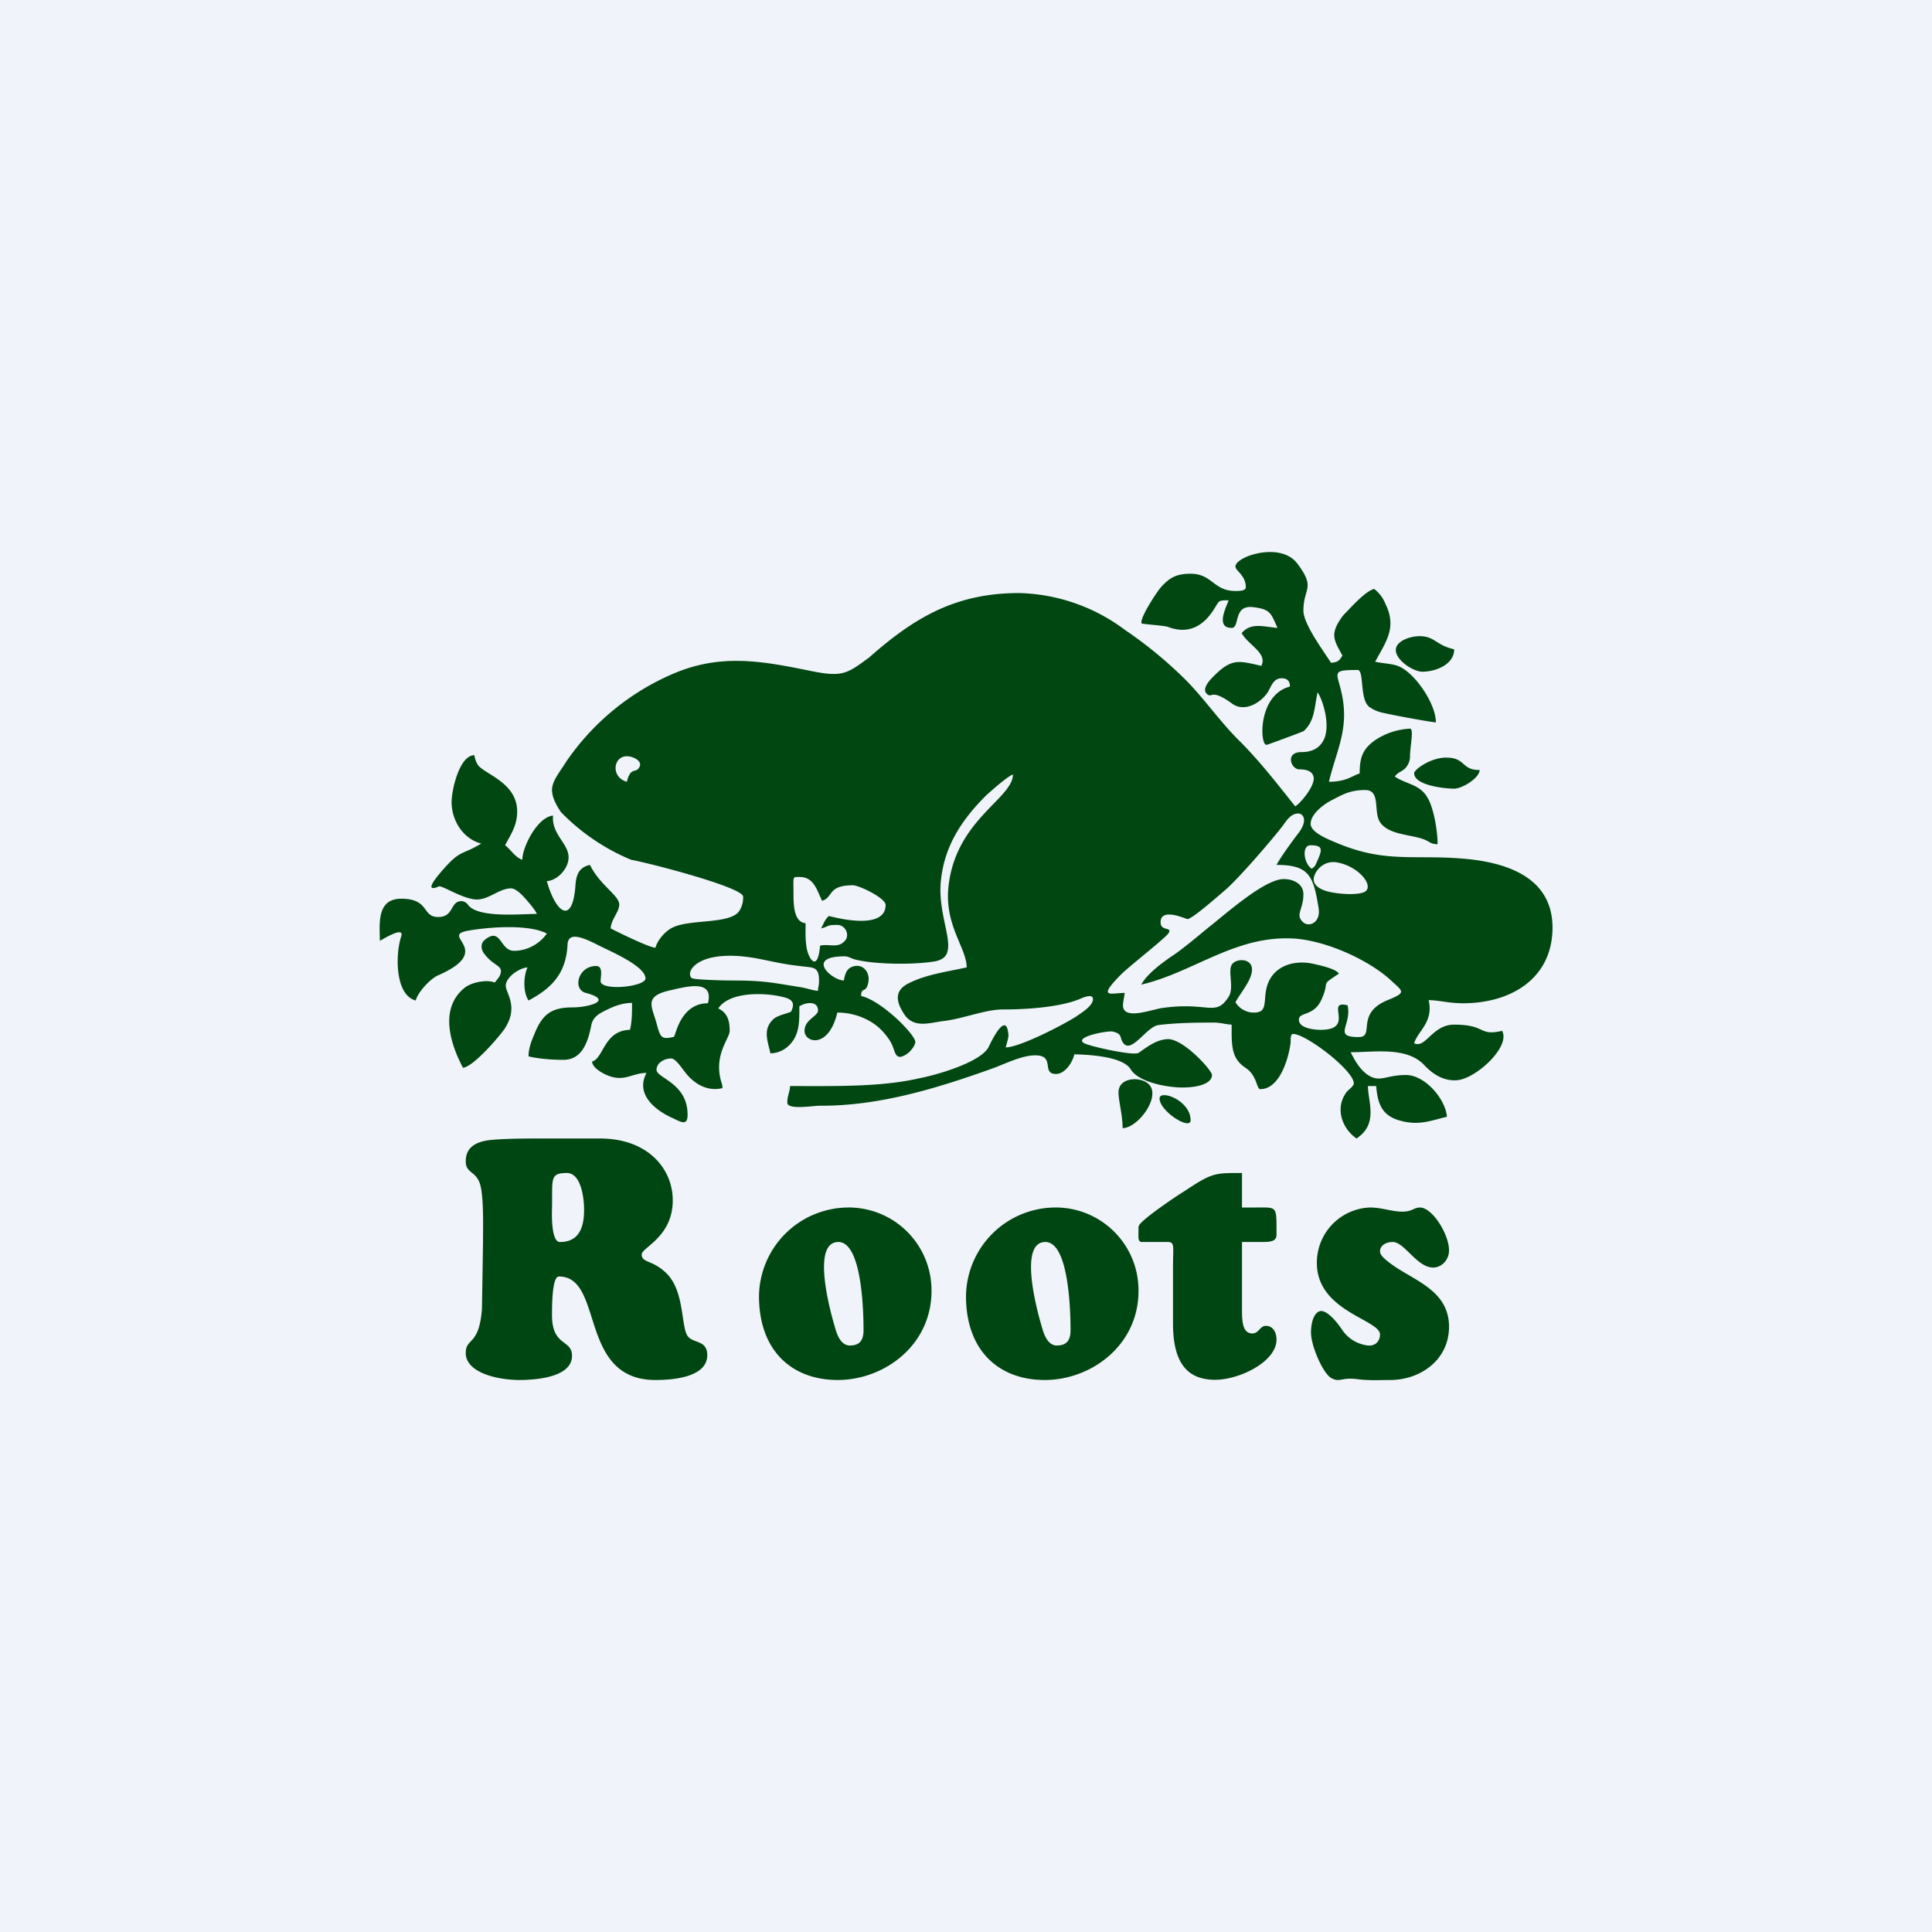 <!-- by Anonymous --><svg width="56" height="56" viewBox="0 0 56 56" xmlns="http://www.w3.org/2000/svg"><path fill="#F0F3FA" d="M0 0h56v56H0z"/><path d="M20.52 29.08c-.5 0-.77.37-.91.77l-.07.2c-.38.1-.4 0-.5-.35-.12-.49-.4-.8.32-.98.46-.1 1.35-.38 1.16.36Zm3.22-.66c0 .2-.03.16-.03.3-.14-.01-.31-.07-.47-.1-.94-.15-1.1-.2-2.1-.2-.14 0-1.03-.02-1.09-.07-.03-.02-.05-.07-.05-.12 0-.26.54-.73 2.04-.43.5.1.68.15 1.22.21.3.04.48 0 .48.41Zm-.74-2.5c0-.54-.04-.5.18-.5.42 0 .5.4.65.69.33-.1.15-.45.89-.45.18 0 .95.37.95.57 0 .7-1.27.42-1.64.32-.11.08-.16.23-.23.36.25-.06.13-.1.47-.1.25 0 .38.32.2.48-.2.2-.43.06-.7.12-.06.73-.3.45-.38.11-.05-.25-.04-.46-.04-.76-.32-.03-.35-.47-.35-.83Zm15.08-.4c-.03-.18.23-.61.69-.52.67.13 1.11.75.74.87-.26.09-.86.03-1.09-.05-.15-.05-.32-.14-.34-.3Zm-.06-.34c-.23-.15-.3-.68-.03-.68.37 0 .33.14.2.44-.07.14-.05.16-.17.24ZM37 25.07c.94 0 1.07.31 1.22 1.25.07.44-.3.57-.46.4-.22-.21.02-.36.02-.8 0-.3-.29-.44-.57-.44-.56 0-1.69 1.02-2.19 1.41-.28.23-.72.6-1 .79-.3.2-.77.54-.94.86 1.54-.36 2.77-1.47 4.5-1.33.89.08 2.07.6 2.73 1.2.35.33.48.35-.09.58-.95.39-.35 1.07-.84 1.07-.76 0-.19-.34-.32-.92-.68-.17.25.71-.78.71-.18 0-.6-.04-.63-.27-.03-.27.43-.09.66-.62.26-.59-.08-.35.5-.74-.1-.14-.51-.23-.73-.28-.56-.13-1.17.05-1.35.63-.13.43.04.78-.38.78a.62.62 0 0 1-.54-.3c.15-.28.48-.64.48-.95 0-.32-.43-.33-.57-.16-.15.18.06.67-.1.94-.39.62-.58.14-1.95.34-.31.05-1.12.36-1.12-.08 0-.08.04-.27.05-.36-.39 0-.83.19-.08-.56.25-.24 1.27-1.04 1.35-1.17.12-.2-.23-.04-.23-.32 0-.44.74-.09.78-.09.13 0 .88-.66 1.09-.84.37-.31 1.36-1.46 1.66-1.85.12-.16.24-.37.46-.37.15 0 .28.2.02.55-.2.26-.52.7-.65.94Zm-18.83-2.41c-.47-.13-.4-.74 0-.74.18 0 .47.14.36.32-.1.19-.25-.03-.36.42Zm17.64-6.24c0 .13.3.25.3.6 0 .11-.19.11-.3.11-.64 0-.67-.5-1.3-.5-.42 0-.61.12-.85.38-.12.13-.64.92-.57 1.06.01.02.64.06.76.1.63.24 1.07-.05 1.38-.58.11-.18.1-.19.38-.19-.03.13-.41.8.09.8.25 0 .03-.68.63-.6.52.06.51.2.7.6-.4-.03-.76-.17-1.04.15.18.34.76.58.57.95-.63-.14-.85-.24-1.38.3-.1.1-.37.37-.19.52.16.13.1-.18.73.28.35.25.82-.02 1.03-.34.1-.17.16-.4.4-.4.16 0 .24.08.24.24-.93.24-.88 1.69-.68 1.69.03 0 1.05-.38 1.08-.4.32-.3.3-.65.4-1.12.11.13.38.86.2 1.33-.1.23-.29.4-.67.4-.48 0-.3.5-.06.5.3 0 .41.11.42.26 0 .3-.47.8-.54.81-.51-.64-1.02-1.3-1.6-1.88-.56-.55-.98-1.17-1.53-1.74a12.26 12.26 0 0 0-1.8-1.49 5.32 5.32 0 0 0-3.07-1.07c-1.84 0-3.04.71-4.35 1.87-.63.46-.76.57-1.63.4-1.47-.3-2.68-.54-4.12.1a7.18 7.18 0 0 0-3.03 2.52c-.22.35-.4.55-.41.81 0 .17.07.37.26.65a6.11 6.11 0 0 0 2.03 1.38c.55.1 3.25.8 3.25 1.07a.7.7 0 0 1-.13.44c-.3.37-1.49.2-1.96.48-.18.1-.4.35-.45.56-.17 0-1.05-.43-1.3-.56.02-.28.25-.47.25-.7-.02-.27-.56-.55-.85-1.14-.32.07-.4.29-.42.59-.03.44-.12.66-.23.72-.19.1-.44-.27-.6-.84.31-.02.62-.36.63-.67.02-.41-.5-.68-.45-1.23-.45.04-.89.91-.89 1.28-.2-.06-.34-.3-.5-.42.16-.31.35-.56.35-.98 0-.84-.95-1.08-1.14-1.35a.71.71 0 0 1-.1-.28c-.43 0-.66 1-.66 1.36 0 .54.34 1.07.86 1.2-.57.35-.59.16-1.12.77-.66.75-.11.47-.1.47.13 0 .63.33 1.03.38.38.04.7-.32 1.05-.32.2 0 .47.36.6.51.05.07.12.15.15.23-.47 0-1.72.13-2-.27a.24.24 0 0 0-.29-.08c-.21.09-.16.44-.57.44-.48 0-.24-.53-1.07-.53-.73 0-.62.76-.62 1.22.05-.02.72-.45.62-.13-.17.5-.19 1.7.42 1.86.06-.24.42-.63.65-.73.57-.25.76-.47.78-.65.05-.34-.46-.54.07-.64.6-.11 1.78-.2 2.3.08-.21.3-.57.5-.95.5-.41 0-.37-.68-.82-.34-.16.11-.15.29-.04.43.24.32.48.33.48.5 0 .14-.12.25-.18.33-.23-.1-.69 0-.87.15-.76.61-.4 1.66-.05 2.32.3-.03 1.03-.88 1.2-1.12.43-.65.04-1.04.04-1.26 0-.24.38-.51.63-.53-.12.26-.13.72.03.96.7-.37 1.09-.81 1.13-1.62.02-.48.68-.08 1.06.1.31.15 1.2.55 1.2.88 0 .25-1.35.38-1.3.06 0-.11.08-.42-.13-.42-.53 0-.69.68-.3.78.83.22.07.42-.38.42-.6 0-.86.19-1.08.7-.08.2-.2.44-.2.72.3.07.67.1 1.01.1.56 0 .72-.55.81-1.01.05-.24.24-.34.45-.44.2-.1.45-.2.73-.2 0 .26 0 .55-.06.78-.76.02-.76.83-1.1.92.02.16.2.27.32.34.59.31.8-.01 1.26-.01-.33.61.24 1.08.76 1.31.25.12.43.23.43-.1 0-.92-.9-1.06-.9-1.3 0-.21.24-.33.42-.33.16 0 .35.36.52.53.26.27.6.42.97.33 0-.12-.03-.15-.05-.24-.19-.75.26-1.2.26-1.42 0-.31-.07-.52-.33-.65.33-.5 1.37-.46 1.88-.33.25.06.36.16.23.42-.04.04-.37.1-.5.21-.34.3-.17.66-.1 1 .3 0 .55-.18.69-.42.15-.26.15-.54.15-.94.18-.12.54-.17.54.12 0 .17-.39.26-.39.59 0 .35.7.53.95-.53.5 0 1 .2 1.32.55.13.15.24.29.3.47.06.13.08.44.46.13.07-.07.18-.2.18-.3 0-.21-.98-1.2-1.57-1.33 0-.27.14-.08.2-.36.09-.33-.17-.63-.5-.47-.14.08-.17.22-.2.38-.34 0-1.14-.7.02-.7.11 0 .16.05.3.09.57.15 1.75.16 2.35.05.21-.05.31-.15.34-.31.09-.41-.28-1.16-.2-2 .09-.92.5-1.68 1.3-2.48.16-.15.65-.58.79-.62 0 .68-1.58 1.28-1.85 3.11-.19 1.22.5 1.87.51 2.48-.58.13-1.16.2-1.68.46-.44.22-.36.55-.13.9.27.4.69.26 1.1.2.59-.06 1.26-.35 1.78-.34.64 0 1.61-.06 2.2-.3.07-.03.39-.18.39 0 0 .2-.34.4-.48.5-.42.27-1.66.9-2.05.9.02-.08.09-.3.08-.36-.06-.77-.54.28-.58.36-.25.44-1.5.8-2.03.9-1.1.25-2.39.22-3.72.22 0 .15-.08.28-.08.48 0 .22.74.09.95.09 1.71.01 3.37-.5 4.97-1.07.37-.13.86-.39 1.27-.39.59 0 .16.54.6.54.26 0 .48-.34.53-.57.42.01 1.4.06 1.63.43.19.32.84.5 1.4.53.51.02.96-.1.96-.36 0-.14-.83-1.05-1.28-1.04-.34.01-.63.25-.85.4-.16.09-1.46-.2-1.59-.29-.27-.18.7-.36.84-.33.27.06.21.16.28.29.24.43.69-.44 1.06-.48.5-.06 1.05-.07 1.57-.07.23 0 .35.05.54.06 0 .6-.02.97.4 1.25.34.22.32.62.43.62.56 0 .82-.88.88-1.35 0-.08-.01-.25.07-.25.38 0 1.76 1.06 1.76 1.43 0 .1-.2.21-.24.3-.3.45-.09 1.02.32 1.3.63-.42.34-1.03.33-1.52h.24c.04.5.16.84.65.99.57.17.9.02 1.4-.1-.04-.51-.63-1.21-1.19-1.21-.59 0-.74.23-1.1 0-.23-.16-.37-.4-.5-.66.69 0 1.63-.17 2.14.38.31.33.64.46.95.43.55-.05 1.55-.97 1.3-1.43-.7.16-.44-.18-1.39-.18-.64 0-.82.7-1.16.54.1-.35.57-.61.42-1.25.28 0 .58.09 1 .09 1.37 0 2.56-.7 2.59-2.14.03-1.55-1.4-1.97-2.7-2.06-1.37-.1-2.19.13-3.56-.45-.24-.1-.75-.3-.75-.55 0-.28.36-.55.58-.67.32-.16.53-.31 1-.31.46 0 .23.62.43.93.26.39.94.35 1.32.52.13.06.17.12.35.12 0-.4-.12-1.08-.3-1.36-.22-.38-.62-.38-.94-.6.07-.11.17-.13.28-.22a.5.5 0 0 0 .16-.37c0-.28.12-.8 0-.8a2 2 0 0 0-1.02.34c-.31.23-.44.43-.44.96-.19.05-.37.24-.89.24.22-.92.58-1.51.38-2.51-.13-.66-.36-.73.45-.73.2 0 .05.85.34 1.07.1.07.18.11.31.15.16.05 1.4.28 1.62.3 0-.53-.57-1.37-1.02-1.6-.2-.11-.49-.1-.74-.16.3-.56.64-.98.3-1.67a1.01 1.01 0 0 0-.33-.44c-.27.07-.69.56-.9.77-.4.54-.27.7-.02 1.16-.08.14-.13.2-.33.21-.24-.37-.8-1.13-.8-1.51 0-.67.37-.64-.18-1.37-.49-.64-1.79-.2-1.79.09Z" fill="#004712"/><path d="M16.23 36c-.23 0-.24-.65-.23-.96.02-.86-.08-1.04.43-1.04.41 0 .5.71.5 1.07 0 .56-.18.93-.7.93Zm-.63-3c-.31 0-.88 0-1.35.04-.42.04-.75.19-.75.62 0 .34.27.28.4.62.13.34.1 1.3.1 1.76l-.03 1.89c-.08 1.1-.47.83-.47 1.29 0 .52.79.77 1.54.78.37 0 1.54-.04 1.54-.7 0-.49-.58-.26-.58-1.18 0-.26 0-1.12.2-1.12 1.32 0 .55 3 2.8 3 .45 0 1.5-.06 1.5-.72 0-.47-.45-.32-.59-.59-.17-.33-.08-1.3-.61-1.8-.4-.38-.7-.28-.7-.53 0-.2.89-.5.9-1.55.01-.9-.69-1.81-2.11-1.81H15.6ZM24.3 36c.7 0 .73 2.1.73 2.56 0 .33-.15.44-.4.44-.24 0-.36-.28-.42-.5-.1-.33-.73-2.5.09-2.5ZM22 37.57c0 1.57.94 2.42 2.26 2.43 1.36.01 2.74-1 2.74-2.58A2.4 2.4 0 0 0 24.57 35 2.6 2.6 0 0 0 22 37.57ZM30.3 36c.7 0 .73 2.1.73 2.56 0 .33-.15.44-.4.44-.24 0-.36-.28-.42-.5-.1-.33-.73-2.5.09-2.5ZM28 37.57c0 1.57.94 2.42 2.26 2.43 1.36.01 2.74-1 2.74-2.58A2.4 2.4 0 0 0 30.57 35 2.6 2.6 0 0 0 28 37.57ZM33 35.55c0 .36-.02.4.07.45h.77c.22 0 .16.12.16.73v1.63c0 1.07.36 1.58 1.1 1.63.72.06 1.9-.49 1.9-1.16 0-.21-.1-.4-.31-.4-.17 0-.2.22-.39.22-.28 0-.3-.34-.3-.68V36h.57c.24 0 .43-.01.43-.21 0-.84.03-.79-.56-.79H36v-1c-.81 0-.86-.01-1.69.54-.17.1-1.3.86-1.3 1ZM38.17 36.61c0 1.4 1.83 1.64 1.83 2.07 0 .2-.14.34-.35.32-.18-.02-.5-.11-.73-.43-.2-.3-.44-.56-.62-.57-.17 0-.3.25-.3.63 0 .39.37 1.24.62 1.33.06.03.11.04.16.04.14 0 .22-.07.6-.02.32.04.63.02.92.02.82 0 1.66-.53 1.7-1.48.04-1.13-1.04-1.4-1.7-1.9-.16-.12-.3-.24-.3-.35 0-.16.16-.27.37-.27.34 0 .7.74 1.17.74.25 0 .45-.22.46-.47.02-.47-.48-1.27-.84-1.27-.18 0-.22.12-.52.12-.3 0-.58-.12-.94-.12a1.6 1.6 0 0 0-1.53 1.61ZM41.23 19.47c.37 0 .92-.2.92-.65-.54-.12-.55-.38-1.01-.38-.25 0-.66.13-.68.38-.03.3.5.65.77.65ZM40.99 22.41c0 .36.9.45 1.16.45.22 0 .72-.29.74-.54-.53 0-.4-.34-.93-.36-.48-.02-.97.35-.97.45Z" fill="#004612"/><path d="M32.42 31.66c0 .26.12.65.12 1.04.46 0 1.19-1 .7-1.32-.26-.18-.82-.13-.82.28Z" fill="#004712"/><path d="M33.61 31.84c0 .37.9.94.9.63 0-.58-.9-.9-.9-.63Z" fill="#004612"/></svg>
